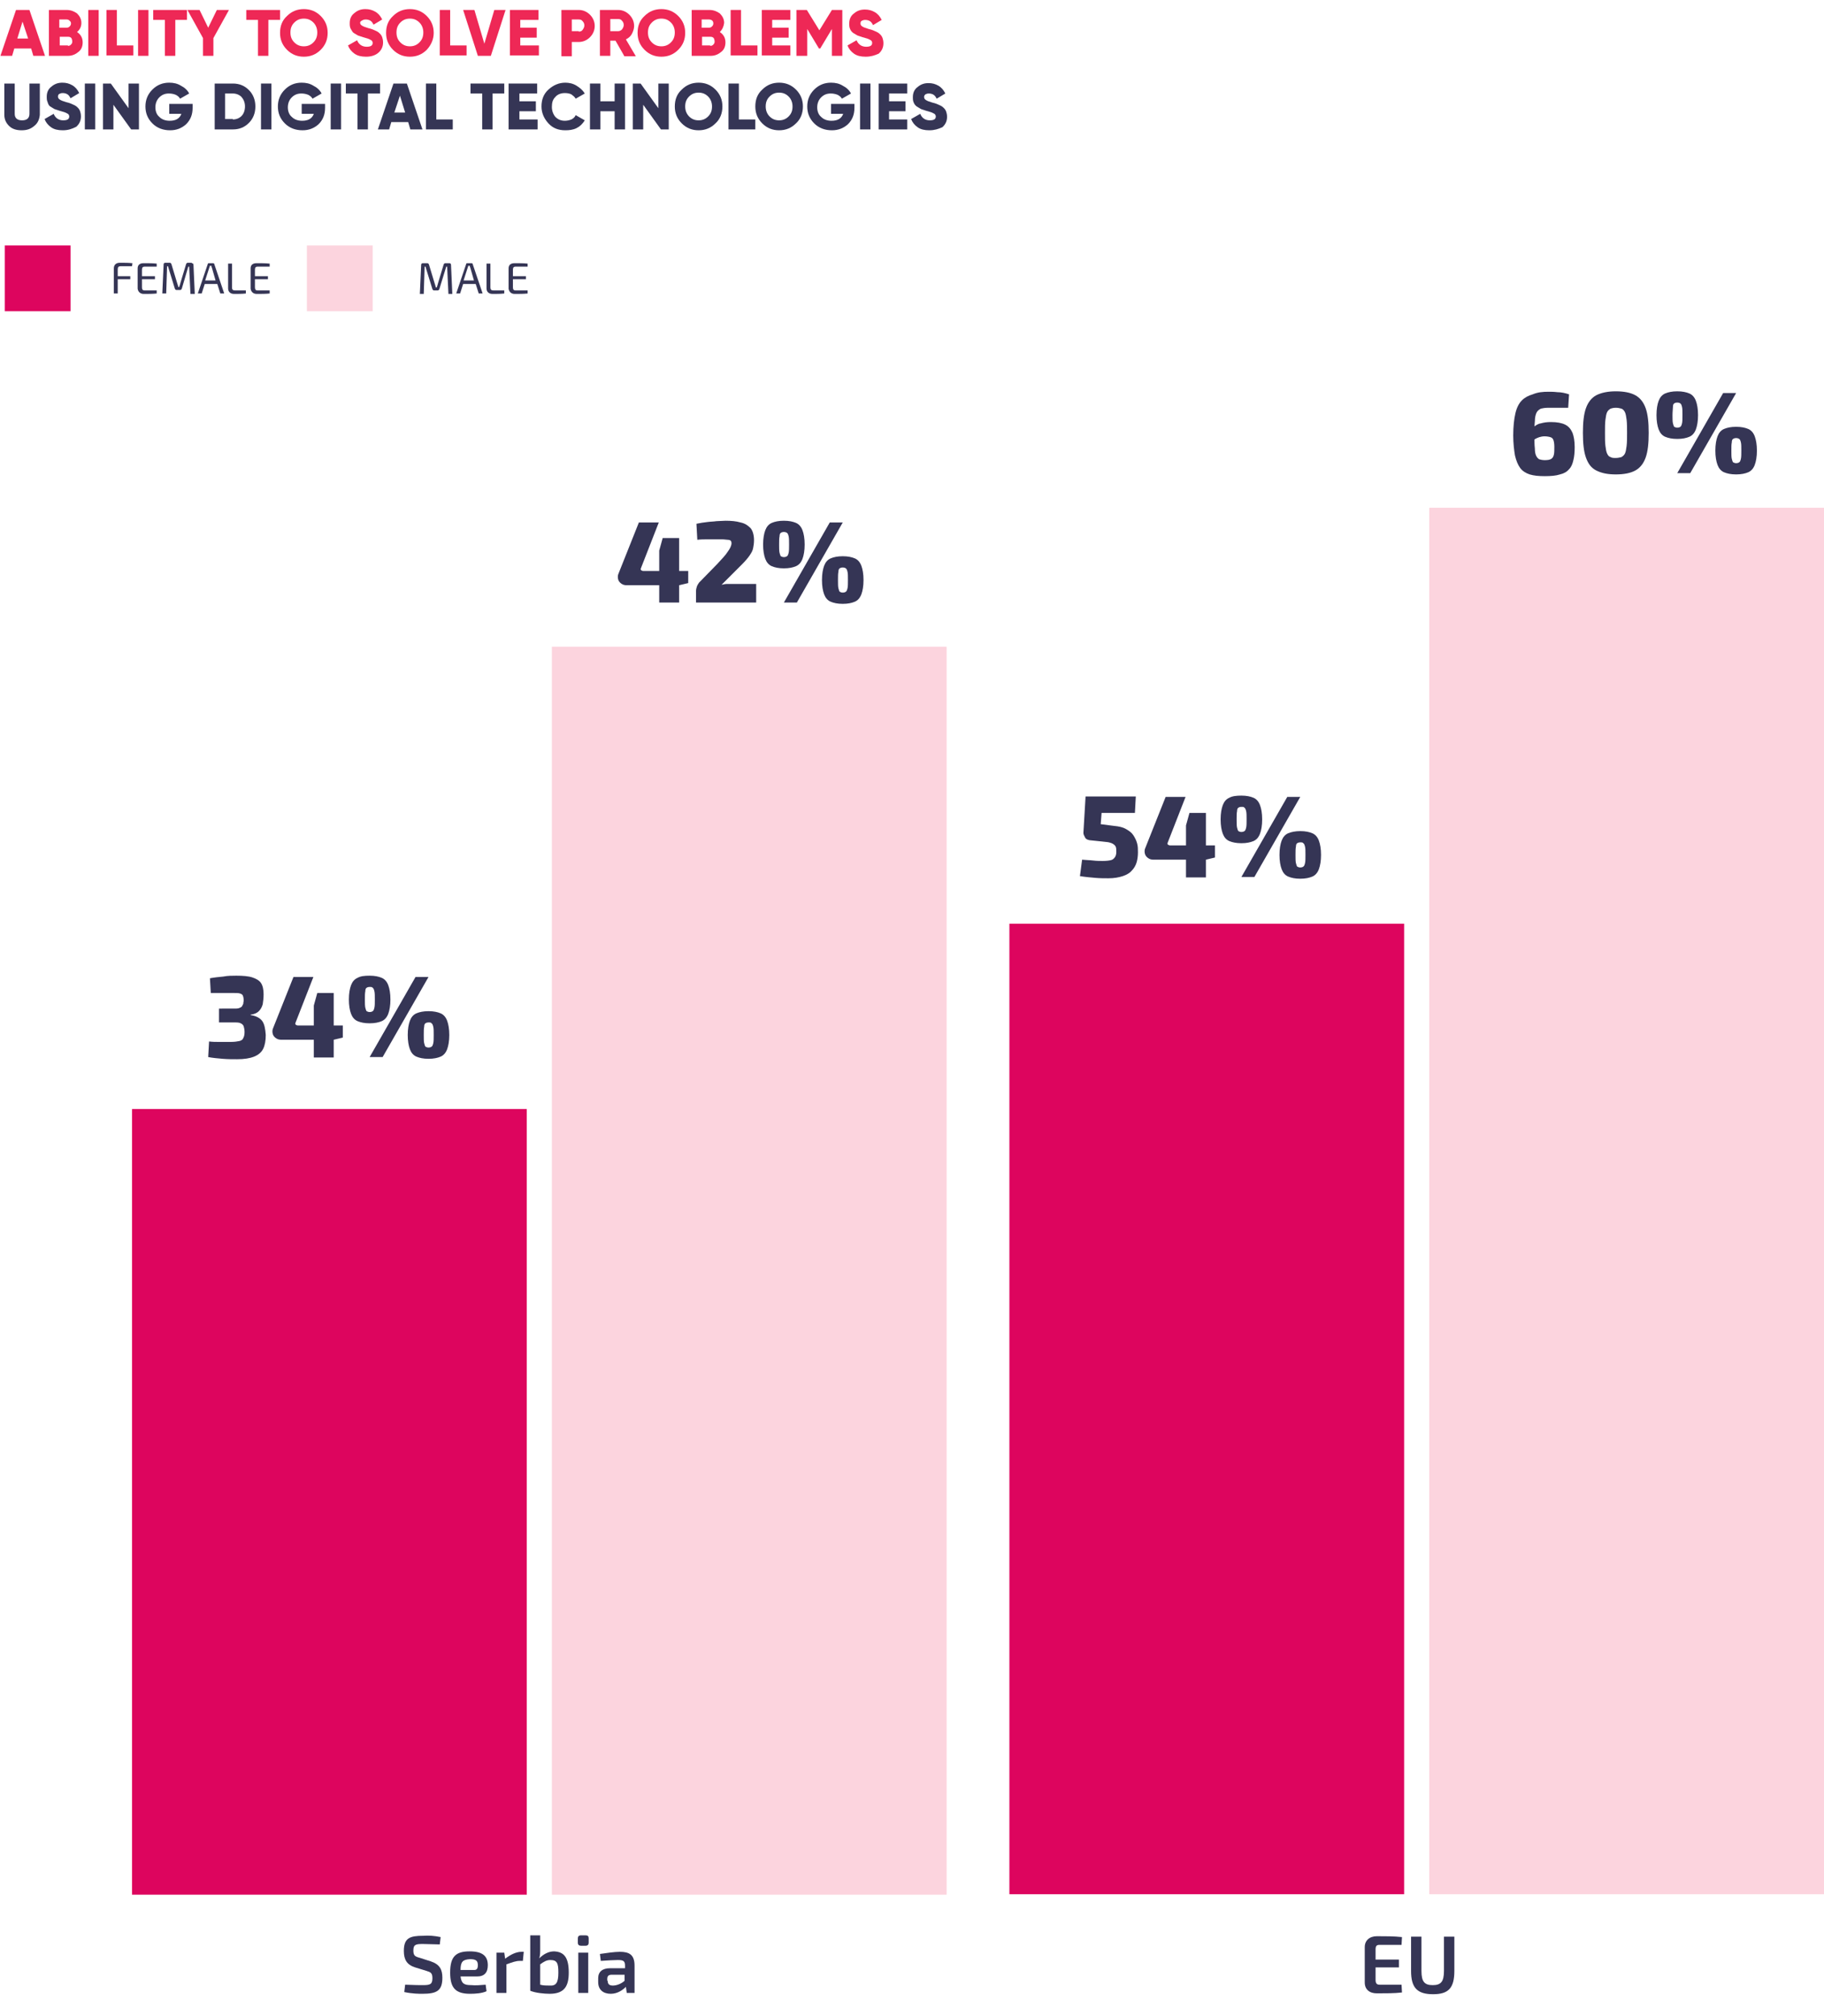 <?xml version="1.0" encoding="utf-8"?>
<!-- Generator: Adobe Illustrator 25.4.1, SVG Export Plug-In . SVG Version: 6.00 Build 0)  -->
<svg version="1.1" id="Layer_1" xmlns="http://www.w3.org/2000/svg" xmlns:xlink="http://www.w3.org/1999/xlink" x="0px" y="0px"
	 viewBox="0 0 421.4 465.8" style="enable-background:new 0 0 421.4 465.8;" xml:space="preserve">
<style type="text/css">
	.st0{fill:#FCD4DE;}
	.st1{fill:#DD055E;}
	.st2{enable-background:new    ;}
	.st3{fill:#EE2856;}
	.st4{fill:#353555;}
</style>
<g id="Layer_2_00000040558321748755475830000005894404438828781452_">
	<g id="Layer_1-2">
		<rect x="330.2" y="117.3" class="st0" width="91.2" height="320.3"/>
		<rect x="127.5" y="149.4" class="st0" width="91.2" height="288.3"/>
		<rect x="233.2" y="213.4" class="st1" width="91.2" height="224.2"/>
		<rect x="30.5" y="256.2" class="st1" width="91.2" height="181.5"/>
		<g class="st2">
			<path class="st3" d="M7.7,12.9l-0.5-1.7H3.3l-0.5,1.7H0.1L3.7,2.3h3.1l3.6,10.6H7.7z M4,8.9h2.5L5.2,5L4,8.9z"/>
			<path class="st3" d="M17.8,7.4c0.9,0.6,1.3,1.4,1.3,2.4c0,0.9-0.3,1.7-1,2.2c-0.7,0.6-1.5,0.9-2.4,0.9h-4.4V2.3h4.1
				c0.9,0,1.7,0.3,2.4,0.8c0.6,0.6,1,1.3,1,2.2C18.8,6.1,18.5,6.8,17.8,7.4z M15.4,4.5h-1.7v1.9h1.7c0.3,0,0.5-0.1,0.7-0.3
				c0.2-0.2,0.3-0.4,0.3-0.7S16.3,5,16.1,4.8C15.9,4.6,15.7,4.5,15.4,4.5z M15.7,10.6c0.3,0,0.5-0.1,0.7-0.3
				c0.2-0.2,0.3-0.4,0.3-0.7S16.6,9,16.5,8.8c-0.2-0.2-0.4-0.3-0.7-0.3h-2v2H15.7z"/>
			<path class="st3" d="M20.4,2.3h2.4v10.6h-2.4V2.3z"/>
			<path class="st3" d="M27,10.5h3.8v2.3h-6.2V2.3H27V10.5z"/>
			<path class="st3" d="M31.9,2.3h2.4v10.6h-2.4V2.3z"/>
			<path class="st3" d="M43.2,2.3v2.3h-2.7v8.3h-2.4V4.6h-2.7V2.3H43.2z"/>
			<path class="st3" d="M52.9,2.3l-3.6,6.5v4.1h-2.4V8.8l-3.6-6.5h2.8l2,4.1l2-4.1H52.9z"/>
			<path class="st3" d="M64.7,2.3v2.3H62v8.3h-2.4V4.6h-2.7V2.3H64.7z"/>
			<path class="st3" d="M74.1,11.5c-1.1,1.1-2.4,1.6-3.9,1.6c-1.5,0-2.8-0.5-3.9-1.6c-1.1-1.1-1.6-2.4-1.6-3.9
				c0-1.6,0.5-2.9,1.6-3.9c1.1-1.1,2.4-1.6,3.9-1.6c1.5,0,2.8,0.5,3.9,1.6c1.1,1.1,1.6,2.4,1.6,3.9C75.7,9.1,75.2,10.4,74.1,11.5z
				 M68,9.8c0.6,0.6,1.3,0.9,2.2,0.9c0.9,0,1.6-0.3,2.2-0.9c0.6-0.6,0.9-1.3,0.9-2.3c0-0.9-0.3-1.7-0.9-2.3
				c-0.6-0.6-1.3-0.9-2.2-0.9c-0.9,0-1.6,0.3-2.2,0.9c-0.6,0.6-0.9,1.3-0.9,2.3C67.1,8.5,67.4,9.2,68,9.8z"/>
			<path class="st3" d="M84.6,13.1c-1.1,0-2-0.2-2.7-0.7c-0.7-0.5-1.2-1.1-1.5-1.9l2.1-1.2c0.4,1,1.2,1.5,2.2,1.5
				c1,0,1.4-0.3,1.4-0.9c0-0.3-0.2-0.6-0.5-0.7c-0.3-0.2-0.9-0.4-1.7-0.6c-0.4-0.1-0.8-0.3-1.2-0.4c-0.3-0.2-0.7-0.4-1-0.6
				S81.2,6.9,81,6.6c-0.2-0.4-0.2-0.8-0.2-1.3c0-1,0.4-1.8,1.1-2.3c0.7-0.6,1.5-0.9,2.5-0.9c0.9,0,1.6,0.2,2.3,0.6
				c0.7,0.4,1.2,1,1.6,1.8l-2,1.2c-0.2-0.4-0.4-0.7-0.7-0.9c-0.3-0.2-0.7-0.3-1.1-0.3c-0.4,0-0.6,0.1-0.8,0.2S83.2,5,83.2,5.2
				c0,0.3,0.1,0.5,0.4,0.7s0.8,0.4,1.5,0.6c0.4,0.1,0.8,0.2,1,0.3c0.2,0.1,0.5,0.2,0.9,0.4s0.6,0.4,0.8,0.6c0.2,0.2,0.4,0.5,0.5,0.8
				c0.1,0.3,0.2,0.7,0.2,1.2c0,1-0.4,1.8-1.1,2.4C86.7,12.8,85.7,13.1,84.6,13.1z"/>
			<path class="st3" d="M98.6,11.5c-1.1,1.1-2.4,1.6-3.9,1.6c-1.5,0-2.8-0.5-3.9-1.6c-1.1-1.1-1.6-2.4-1.6-3.9
				c0-1.6,0.5-2.9,1.6-3.9c1.1-1.1,2.4-1.6,3.9-1.6c1.5,0,2.8,0.5,3.9,1.6c1.1,1.1,1.6,2.4,1.6,3.9C100.2,9.1,99.6,10.4,98.6,11.5z
				 M92.5,9.8c0.6,0.6,1.3,0.9,2.2,0.9c0.9,0,1.6-0.3,2.2-0.9c0.6-0.6,0.9-1.3,0.9-2.3c0-0.9-0.3-1.7-0.9-2.3
				c-0.6-0.6-1.3-0.9-2.2-0.9c-0.9,0-1.6,0.3-2.2,0.9c-0.6,0.6-0.9,1.3-0.9,2.3C91.6,8.5,91.9,9.2,92.5,9.8z"/>
			<path class="st3" d="M104,10.5h3.8v2.3h-6.2V2.3h2.4V10.5z"/>
			<path class="st3" d="M110.4,12.9L107,2.3h2.6l2.3,7.8l2.3-7.8h2.6l-3.4,10.6H110.4z"/>
			<path class="st3" d="M120.3,10.5h4.2v2.3h-6.7V2.3h6.6v2.3h-4.2v1.8h3.8v2.3h-3.8V10.5z"/>
			<path class="st3" d="M133.7,2.3c1,0,1.9,0.4,2.6,1.1s1.1,1.6,1.1,2.6s-0.4,1.9-1.1,2.6s-1.6,1.1-2.6,1.1h-1.6v3.3h-2.4V2.3H133.7
				z M133.7,7.3c0.4,0,0.7-0.1,0.9-0.4c0.2-0.3,0.4-0.6,0.4-1c0-0.4-0.1-0.7-0.4-1c-0.2-0.3-0.5-0.4-0.9-0.4h-1.6v2.7H133.7z"/>
			<path class="st3" d="M144.2,12.9l-2-3.5H141v3.5h-2.4V2.3h4.2c1,0,1.9,0.4,2.6,1.1s1.1,1.6,1.1,2.6c0,0.6-0.2,1.2-0.5,1.8
				s-0.8,1-1.4,1.3l2.3,3.9H144.2z M141,4.5v2.7h1.8c0.3,0,0.6-0.1,0.9-0.4c0.2-0.3,0.4-0.6,0.4-1c0-0.4-0.1-0.7-0.4-1
				c-0.2-0.3-0.5-0.4-0.9-0.4H141z"/>
			<path class="st3" d="M156.7,11.5c-1.1,1.1-2.4,1.6-3.9,1.6c-1.5,0-2.8-0.5-3.9-1.6c-1.1-1.1-1.6-2.4-1.6-3.9
				c0-1.6,0.5-2.9,1.6-3.9c1.1-1.1,2.4-1.6,3.9-1.6c1.5,0,2.8,0.5,3.9,1.6c1.1,1.1,1.6,2.4,1.6,3.9C158.3,9.1,157.8,10.4,156.7,11.5
				z M150.6,9.8c0.6,0.6,1.3,0.9,2.2,0.9c0.9,0,1.6-0.3,2.2-0.9c0.6-0.6,0.9-1.3,0.9-2.3c0-0.9-0.3-1.7-0.9-2.3
				c-0.6-0.6-1.3-0.9-2.2-0.9c-0.9,0-1.6,0.3-2.2,0.9c-0.6,0.6-0.9,1.3-0.9,2.3C149.7,8.5,150,9.2,150.6,9.8z"/>
			<path class="st3" d="M166.3,7.4c0.9,0.6,1.3,1.4,1.3,2.4c0,0.9-0.3,1.7-1,2.2c-0.7,0.6-1.5,0.9-2.4,0.9h-4.4V2.3h4.1
				c0.9,0,1.7,0.3,2.4,0.8c0.6,0.6,1,1.3,1,2.2C167.2,6.1,166.9,6.8,166.3,7.4z M163.8,4.5h-1.7v1.9h1.7c0.3,0,0.5-0.1,0.7-0.3
				c0.2-0.2,0.3-0.4,0.3-0.7s-0.1-0.5-0.3-0.7C164.3,4.6,164.1,4.5,163.8,4.5z M164.1,10.6c0.3,0,0.5-0.1,0.7-0.3
				c0.2-0.2,0.3-0.4,0.3-0.7S165,9,164.9,8.8c-0.2-0.2-0.4-0.3-0.7-0.3h-2v2H164.1z"/>
			<path class="st3" d="M171.2,10.5h3.8v2.3h-6.2V2.3h2.4V10.5z"/>
			<path class="st3" d="M178.4,10.5h4.2v2.3H176V2.3h6.6v2.3h-4.2v1.8h3.8v2.3h-3.8V10.5z"/>
			<path class="st3" d="M194.6,2.3v10.6h-2.4V6.7l-2.7,4.5h-0.3l-2.7-4.5v6.2H184V2.3h2.4l2.9,4.7l2.9-4.7H194.6z"/>
			<path class="st3" d="M200,13.1c-1.1,0-2-0.2-2.7-0.7c-0.7-0.5-1.2-1.1-1.5-1.9l2.1-1.2c0.4,1,1.2,1.5,2.2,1.5
				c1,0,1.4-0.3,1.4-0.9c0-0.3-0.2-0.6-0.5-0.7c-0.3-0.2-0.9-0.4-1.7-0.6c-0.4-0.1-0.8-0.3-1.2-0.4c-0.3-0.2-0.7-0.4-1-0.6
				s-0.6-0.6-0.7-0.9c-0.2-0.4-0.2-0.8-0.2-1.3c0-1,0.4-1.8,1.1-2.3c0.7-0.6,1.5-0.9,2.5-0.9c0.9,0,1.6,0.2,2.3,0.6
				c0.7,0.4,1.2,1,1.6,1.8l-2,1.2c-0.2-0.4-0.4-0.7-0.7-0.9c-0.3-0.2-0.7-0.3-1.1-0.3c-0.4,0-0.6,0.1-0.8,0.2s-0.3,0.3-0.3,0.6
				c0,0.3,0.1,0.5,0.4,0.7s0.8,0.4,1.5,0.6c0.4,0.1,0.8,0.2,1,0.3c0.2,0.1,0.5,0.2,0.9,0.4s0.6,0.4,0.8,0.6c0.2,0.2,0.4,0.5,0.5,0.8
				c0.1,0.3,0.2,0.7,0.2,1.2c0,1-0.4,1.8-1.1,2.4C202.1,12.8,201.2,13.1,200,13.1z"/>
		</g>
		<g class="st2">
			<path class="st4" d="M7.9,29.1c-0.8,0.7-1.7,1-2.9,1c-1.2,0-2.2-0.3-2.9-1s-1.1-1.5-1.1-2.6v-7.2h2.4v7c0,1,0.6,1.5,1.7,1.5
				c1.1,0,1.7-0.5,1.7-1.5v-7h2.4v7.2C9.1,27.6,8.7,28.5,7.9,29.1z"/>
			<path class="st4" d="M14.5,30.1c-1.1,0-2-0.2-2.7-0.7c-0.7-0.5-1.2-1.1-1.5-1.9l2.1-1.2c0.4,1,1.2,1.5,2.2,1.5
				c1,0,1.4-0.3,1.4-0.9c0-0.3-0.2-0.6-0.5-0.7c-0.3-0.2-0.9-0.4-1.7-0.6c-0.4-0.1-0.8-0.3-1.2-0.4c-0.3-0.2-0.7-0.4-1-0.6
				S11.1,24,11,23.6c-0.2-0.4-0.2-0.8-0.2-1.3c0-1,0.4-1.8,1.1-2.3c0.7-0.6,1.5-0.9,2.5-0.9c0.9,0,1.6,0.2,2.3,0.6
				c0.7,0.4,1.2,1,1.6,1.8l-2,1.2c-0.2-0.4-0.4-0.7-0.7-0.9c-0.3-0.2-0.7-0.3-1.1-0.3c-0.4,0-0.6,0.1-0.8,0.2s-0.3,0.3-0.3,0.6
				c0,0.3,0.1,0.5,0.4,0.7s0.8,0.4,1.5,0.6c0.4,0.1,0.8,0.2,1,0.3c0.2,0.1,0.5,0.2,0.9,0.4s0.6,0.4,0.8,0.6s0.4,0.5,0.5,0.8
				c0.1,0.3,0.2,0.7,0.2,1.2c0,1-0.4,1.8-1.1,2.4C16.6,29.8,15.7,30.1,14.5,30.1z"/>
			<path class="st4" d="M19.6,19.3H22v10.6h-2.4V19.3z"/>
			<path class="st4" d="M29.7,19.3h2.4v10.6h-1.8l-4.1-5.7v5.7h-2.4V19.3h1.8l4.1,5.7V19.3z"/>
			<path class="st4" d="M44.5,24v0.9c0,1.6-0.5,2.8-1.5,3.8c-1,0.9-2.2,1.4-3.7,1.4c-1.6,0-3-0.5-4.1-1.6c-1.1-1.1-1.6-2.4-1.6-3.9
				s0.5-2.8,1.6-3.9s2.4-1.6,3.9-1.6c1,0,1.9,0.2,2.7,0.7c0.8,0.4,1.5,1,1.9,1.8l-2.1,1.2c-0.2-0.4-0.6-0.7-1-0.9
				c-0.5-0.2-1-0.3-1.6-0.3c-0.9,0-1.6,0.3-2.2,0.9c-0.6,0.6-0.9,1.4-0.9,2.3c0,0.9,0.3,1.7,0.9,2.2c0.6,0.6,1.4,0.9,2.4,0.9
				c1.4,0,2.3-0.5,2.7-1.6h-2.8V24H44.5z"/>
			<path class="st4" d="M53.8,19.3c1.5,0,2.7,0.5,3.7,1.5c1,1,1.5,2.3,1.5,3.8c0,1.5-0.5,2.8-1.5,3.8c-1,1-2.2,1.5-3.7,1.5h-4.2
				V19.3H53.8z M53.8,27.6c0.8,0,1.5-0.3,2-0.8c0.5-0.5,0.8-1.3,0.8-2.2c0-0.9-0.3-1.6-0.8-2.2c-0.5-0.5-1.2-0.8-2-0.8H52v5.9H53.8z
				"/>
			<path class="st4" d="M60.3,19.3h2.4v10.6h-2.4V19.3z"/>
			<path class="st4" d="M75.1,24v0.9c0,1.6-0.5,2.8-1.5,3.8c-1,0.9-2.2,1.4-3.7,1.4c-1.6,0-3-0.5-4.1-1.6c-1.1-1.1-1.6-2.4-1.6-3.9
				s0.5-2.8,1.6-3.9s2.4-1.6,3.9-1.6c1,0,1.9,0.2,2.7,0.7c0.8,0.4,1.5,1,1.9,1.8l-2.1,1.2c-0.2-0.4-0.6-0.7-1-0.9
				c-0.5-0.2-1-0.3-1.6-0.3c-0.9,0-1.6,0.3-2.2,0.9c-0.6,0.6-0.9,1.4-0.9,2.3c0,0.9,0.3,1.7,0.9,2.2c0.6,0.6,1.4,0.9,2.4,0.9
				c1.4,0,2.3-0.5,2.7-1.6h-2.8V24H75.1z"/>
			<path class="st4" d="M76.4,19.3h2.4v10.6h-2.4V19.3z"/>
			<path class="st4" d="M87.8,19.3v2.3H85v8.3h-2.4v-8.3h-2.7v-2.3H87.8z"/>
			<path class="st4" d="M94.8,29.9l-0.5-1.7h-3.9l-0.5,1.7h-2.6l3.6-10.6h3.1l3.6,10.6H94.8z M91.1,26h2.5l-1.2-3.9L91.1,26z"/>
			<path class="st4" d="M100.8,27.6h3.8v2.3h-6.2V19.3h2.4V27.6z"/>
			<path class="st4" d="M116.5,19.3v2.3h-2.7v8.3h-2.4v-8.3h-2.7v-2.3H116.5z"/>
			<path class="st4" d="M120,27.6h4.2v2.3h-6.7V19.3h6.6v2.3H120v1.8h3.8v2.3H120V27.6z"/>
			<path class="st4" d="M130.6,30.1c-1.6,0-2.9-0.5-3.9-1.6s-1.6-2.4-1.6-3.9c0-1.6,0.5-2.9,1.6-3.9s2.4-1.6,3.9-1.6
				c0.9,0,1.8,0.2,2.6,0.7s1.4,1,1.9,1.8l-2.1,1.2c-0.2-0.4-0.6-0.7-1-1c-0.4-0.2-0.9-0.3-1.5-0.3c-0.9,0-1.7,0.3-2.2,0.9
				c-0.6,0.6-0.8,1.3-0.8,2.3c0,0.9,0.3,1.7,0.8,2.3c0.6,0.6,1.3,0.9,2.2,0.9c0.5,0,1-0.1,1.5-0.3c0.4-0.2,0.8-0.5,1-1l2.1,1.2
				c-0.5,0.8-1.1,1.4-1.9,1.8S131.5,30.1,130.6,30.1z"/>
			<path class="st4" d="M142,19.3h2.4v10.6H142v-4.2h-3.3v4.2h-2.4V19.3h2.4v4.1h3.3V19.3z"/>
			<path class="st4" d="M152.1,19.3h2.4v10.6h-1.8l-4.1-5.7v5.7h-2.4V19.3h1.8l4.1,5.7V19.3z"/>
			<path class="st4" d="M165.3,28.5c-1.1,1.1-2.4,1.6-3.9,1.6c-1.5,0-2.8-0.5-3.9-1.6c-1.1-1.1-1.6-2.4-1.6-3.9
				c0-1.6,0.5-2.9,1.6-3.9c1.1-1.1,2.4-1.6,3.9-1.6c1.5,0,2.8,0.5,3.9,1.6c1.1,1.1,1.6,2.4,1.6,3.9
				C166.9,26.1,166.4,27.5,165.3,28.5z M159.2,26.9c0.6,0.6,1.3,0.9,2.2,0.9c0.9,0,1.6-0.3,2.2-0.9c0.6-0.6,0.9-1.3,0.9-2.3
				c0-0.9-0.3-1.7-0.9-2.3c-0.6-0.6-1.3-0.9-2.2-0.9c-0.9,0-1.6,0.3-2.2,0.9c-0.6,0.6-0.9,1.3-0.9,2.3
				C158.3,25.5,158.6,26.3,159.2,26.9z"/>
			<path class="st4" d="M170.7,27.6h3.8v2.3h-6.2V19.3h2.4V27.6z"/>
			<path class="st4" d="M183.9,28.5c-1.1,1.1-2.4,1.6-3.9,1.6c-1.5,0-2.8-0.5-3.9-1.6c-1.1-1.1-1.6-2.4-1.6-3.9
				c0-1.6,0.5-2.9,1.6-3.9c1.1-1.1,2.4-1.6,3.9-1.6c1.5,0,2.8,0.5,3.9,1.6c1.1,1.1,1.6,2.4,1.6,3.9C185.5,26.1,185,27.5,183.9,28.5z
				 M177.8,26.9c0.6,0.6,1.3,0.9,2.2,0.9c0.9,0,1.6-0.3,2.2-0.9c0.6-0.6,0.9-1.3,0.9-2.3c0-0.9-0.3-1.7-0.9-2.3
				c-0.6-0.6-1.3-0.9-2.2-0.9c-0.9,0-1.6,0.3-2.2,0.9c-0.6,0.6-0.9,1.3-0.9,2.3C176.9,25.5,177.2,26.3,177.8,26.9z"/>
			<path class="st4" d="M197.4,24v0.9c0,1.6-0.5,2.8-1.5,3.8c-1,0.9-2.2,1.4-3.7,1.4c-1.6,0-3-0.5-4.1-1.6c-1.1-1.1-1.6-2.4-1.6-3.9
				s0.5-2.8,1.6-3.9s2.4-1.6,3.9-1.6c1,0,1.9,0.2,2.7,0.7c0.8,0.4,1.5,1,1.9,1.8l-2.1,1.2c-0.2-0.4-0.6-0.7-1-0.9
				c-0.5-0.2-1-0.3-1.6-0.3c-0.9,0-1.6,0.3-2.2,0.9c-0.6,0.6-0.9,1.4-0.9,2.3c0,0.9,0.3,1.7,0.9,2.2c0.6,0.6,1.4,0.9,2.4,0.9
				c1.4,0,2.3-0.5,2.7-1.6H192V24H197.4z"/>
			<path class="st4" d="M198.7,19.3h2.4v10.6h-2.4V19.3z"/>
			<path class="st4" d="M205.4,27.6h4.2v2.3H203V19.3h6.6v2.3h-4.2v1.8h3.8v2.3h-3.8V27.6z"/>
			<path class="st4" d="M214.7,30.1c-1.1,0-2-0.2-2.7-0.7c-0.7-0.5-1.2-1.1-1.5-1.9l2.1-1.2c0.4,1,1.2,1.5,2.2,1.5
				c1,0,1.4-0.3,1.4-0.9c0-0.3-0.2-0.6-0.5-0.7c-0.3-0.2-0.9-0.4-1.7-0.6c-0.4-0.1-0.8-0.3-1.2-0.4c-0.3-0.2-0.7-0.4-1-0.6
				s-0.6-0.6-0.7-0.9c-0.2-0.4-0.2-0.8-0.2-1.3c0-1,0.4-1.8,1.1-2.3c0.7-0.6,1.5-0.9,2.5-0.9c0.9,0,1.6,0.2,2.3,0.6
				c0.7,0.4,1.2,1,1.6,1.8l-2,1.2c-0.2-0.4-0.4-0.7-0.7-0.9c-0.3-0.2-0.7-0.3-1.1-0.3c-0.4,0-0.6,0.1-0.8,0.2
				c-0.2,0.2-0.3,0.3-0.3,0.6c0,0.3,0.1,0.5,0.4,0.7s0.8,0.4,1.5,0.6c0.4,0.1,0.8,0.2,1,0.3c0.2,0.1,0.5,0.2,0.9,0.4
				c0.4,0.2,0.6,0.4,0.8,0.6s0.4,0.5,0.5,0.8s0.2,0.7,0.2,1.2c0,1-0.4,1.8-1.1,2.4C216.8,29.8,215.9,30.1,214.7,30.1z"/>
		</g>
		<g class="st2">
			<path class="st4" d="M323.9,460.3c-1.7,0.2-3.8,0.2-5.8,0.2c-1.7,0-2.8-0.9-2.8-2.5v-8.2c0-1.5,1.1-2.5,2.8-2.5
				c1.9,0,4,0,5.8,0.2l-0.1,1.8h-5.1c-0.7,0-0.9,0.3-0.9,1.1v2.3h5.4v1.8h-5.4v2.9c0,0.8,0.3,1.1,0.9,1.1h5.1L323.9,460.3z"/>
			<path class="st4" d="M336,455.3c0,3.9-1.3,5.4-4.9,5.4c-3.7,0-5.1-1.5-5.1-5.4v-7.9h2.4v7.9c0,2.5,0.7,3.3,2.6,3.3
				c1.9,0,2.6-0.8,2.6-3.3v-7.9h2.4V455.3z"/>
		</g>
		<g class="st2">
			<path class="st4" d="M101.8,447.5l-0.2,1.7c-1.1,0-2.6-0.1-3.9-0.1c-1.6,0-2.2,0.1-2.2,1.5c0,1.2,0.4,1.4,1.5,1.7l2.5,0.8
				c2.1,0.7,2.7,1.9,2.7,3.8c0,3-1.3,3.7-4.6,3.7c-0.8,0-2.3,0-4.2-0.4l0.2-1.7c2.5,0.1,3.2,0.1,4.1,0.1c1.7,0,2.2-0.2,2.2-1.6
				c0-1.2-0.4-1.4-1.4-1.7l-2.6-0.8c-1.9-0.6-2.6-1.8-2.6-3.8c0-3,1.4-3.5,4.5-3.5C99,447.1,100.4,447.2,101.8,447.5z"/>
			<path class="st4" d="M112.2,458.5l0.2,1.5c-1,0.5-2.6,0.6-3.8,0.6c-3.4,0-4.6-1.4-4.6-4.9c0-3.7,1.3-4.9,4.5-4.9
				c3,0,4.2,1.1,4.2,3.2c0,1.7-0.8,2.6-2.5,2.6h-3.8c0.2,1.7,0.9,2,2.5,2C109.8,458.7,111.1,458.6,112.2,458.5z M106.4,455.1h3.2
				c0.7,0,0.8-0.6,0.8-1.1c0-1-0.4-1.4-1.8-1.4C106.9,452.7,106.4,453.2,106.4,455.1z"/>
			<path class="st4" d="M120.8,453h-0.7c-0.9,0-1.7,0.3-3.1,0.8v6.6h-2.3v-9.3h1.8l0.2,1.4c1.3-1,2.6-1.6,3.8-1.6h0.5L120.8,453z"/>
			<path class="st4" d="M131.4,455.7c0,3-0.9,4.9-4.4,4.9c-1.3,0-3.3-0.2-4.5-0.7v-12.8h2.3v3.1c0,0.8,0,1.5-0.2,2.2
				c1-1,2.2-1.6,3.4-1.6C130.3,450.9,131.4,452.2,131.4,455.7z M129,455.7c0-2.2-0.3-2.9-1.9-2.9c-0.8,0-1.5,0.4-2.3,1l0,4.7
				c0.7,0.2,1.5,0.2,2.2,0.2C128.5,458.8,129,458,129,455.7z"/>
			<path class="st4" d="M135.3,447.1c0.5,0,0.7,0.2,0.7,0.7v1c0,0.4-0.2,0.7-0.7,0.7h-1.1c-0.4,0-0.7-0.2-0.7-0.7v-1
				c0-0.4,0.2-0.7,0.7-0.7H135.3z M133.6,460.4v-9.3h2.3v9.3H133.6z"/>
			<path class="st4" d="M146.6,454.1v6.3h-1.8l-0.2-1.4c-0.7,0.7-1.9,1.6-3.5,1.6c-1.7,0-2.9-0.9-2.9-2.7V457c0-1.5,1-2.3,2.7-2.3
				h3.5v-0.6c0-1.1-0.4-1.3-1.7-1.3c-0.9,0-2.4,0.1-3.9,0.2l-0.2-1.6c1.3-0.2,3.4-0.5,4.6-0.5C145.4,450.9,146.6,451.6,146.6,454.1z
				 M140.4,457.6c0,0.8,0.4,1.1,1.2,1.1c0.7,0,1.8-0.3,2.7-1.1v-1.4h-3c-0.8,0-1,0.4-1,1V457.6z"/>
		</g>
		<g class="st2">
			<path class="st4" d="M103.8,60.8c0.2,0,0.4,0.1,0.4,0.4l0.3,6.7h-0.9l-0.3-6.3h-0.2l-1.6,5.2c-0.1,0.2-0.2,0.3-0.4,0.3h-0.8
				c-0.2,0-0.3-0.1-0.4-0.3l-1.6-5.2h-0.2l-0.2,6.3H97l0.3-6.7c0-0.2,0.1-0.4,0.4-0.4h1c0.2,0,0.3,0.1,0.4,0.3l1.3,4.3
				c0.1,0.3,0.2,0.6,0.3,1h0.2c0.1-0.3,0.2-0.6,0.3-1l1.3-4.3c0.1-0.2,0.2-0.3,0.4-0.3H103.8z"/>
			<path class="st4" d="M107,65.6l-0.7,2.2h-0.9l2.3-6.8c0-0.2,0.2-0.2,0.3-0.2h0.9c0.2,0,0.3,0.1,0.3,0.2l2.3,6.8h-0.9l-0.7-2.2
				H107z M108.7,62c-0.1-0.2-0.1-0.4-0.2-0.6h-0.3c-0.1,0.2-0.1,0.4-0.2,0.6l-0.9,2.8h2.4L108.7,62z"/>
			<path class="st4" d="M113.3,66.4c0,0.5,0.2,0.7,0.7,0.7h2.5l0,0.7c-0.9,0.1-1.8,0.1-2.7,0.1c-1,0-1.4-0.6-1.4-1.3v-5.7h0.9V66.4z
				"/>
		</g>
		<g class="st2">
			<path class="st4" d="M121.9,67.8c-0.9,0.1-2,0.1-3,0.1c-0.8,0-1.3-0.5-1.4-1.2V62c0-0.8,0.5-1.2,1.4-1.2c1,0,2.1,0,3,0.1l0,0.7
				h-2.8c-0.4,0-0.6,0.2-0.6,0.7v1.5h3v0.7h-3v1.9c0,0.5,0.2,0.7,0.6,0.7h2.8L121.9,67.8z"/>
		</g>
		<g class="st2">
			<path class="st4" d="M27.9,61.5c-0.5,0-0.7,0.2-0.7,0.7v1.6h2.9v0.7h-2.9v3.3h-0.9V62c0-0.8,0.5-1.3,1.4-1.3c1,0,2,0,2.9,0.1
				l-0.1,0.7H27.9z"/>
			<path class="st4" d="M36.2,67.8c-0.9,0.1-2,0.1-3,0.1c-0.8,0-1.3-0.5-1.4-1.2V62c0-0.8,0.5-1.2,1.4-1.2c1,0,2.1,0,3,0.1l0,0.7
				h-2.8c-0.4,0-0.6,0.2-0.6,0.7v1.5h3v0.7h-3v1.9c0,0.5,0.2,0.7,0.6,0.7h2.8L36.2,67.8z"/>
			<path class="st4" d="M44.3,60.8c0.2,0,0.4,0.1,0.4,0.4l0.3,6.7H44l-0.3-6.3h-0.2L42,66.7c-0.1,0.2-0.2,0.3-0.4,0.3h-0.8
				c-0.2,0-0.3-0.1-0.4-0.3l-1.6-5.2h-0.2l-0.2,6.3h-0.9l0.3-6.7c0-0.2,0.1-0.4,0.4-0.4h1c0.2,0,0.3,0.1,0.4,0.3l1.3,4.3
				c0.1,0.3,0.2,0.6,0.3,1h0.2c0.1-0.3,0.2-0.6,0.3-1l1.3-4.3c0.1-0.2,0.2-0.3,0.4-0.3H44.3z"/>
		</g>
		<g class="st2">
			<path class="st4" d="M47.3,65.6l-0.7,2.2h-0.9l2.3-6.8c0-0.2,0.2-0.2,0.3-0.2h0.9c0.2,0,0.3,0.1,0.3,0.2l2.3,6.8h-0.9l-0.7-2.2
				H47.3z M49,62c-0.1-0.2-0.1-0.4-0.2-0.6h-0.3c-0.1,0.2-0.1,0.4-0.2,0.6l-0.9,2.8h2.4L49,62z"/>
		</g>
		<g class="st2">
			<path class="st4" d="M53.6,66.4c0,0.5,0.2,0.7,0.7,0.7h2.5l0,0.7c-0.9,0.1-1.8,0.1-2.7,0.1c-1,0-1.4-0.6-1.4-1.3v-5.7h0.9V66.4z"
				/>
		</g>
		<g class="st2">
			<path class="st4" d="M62.3,67.8c-0.9,0.1-2,0.1-3,0.1c-0.8,0-1.3-0.5-1.4-1.2V62c0-0.8,0.5-1.2,1.4-1.2c1,0,2.1,0,3,0.1l0,0.7
				h-2.8c-0.4,0-0.6,0.2-0.6,0.7v1.5h3v0.7h-3v1.9c0,0.5,0.2,0.7,0.6,0.7h2.8L62.3,67.8z"/>
		</g>
		<rect x="70.9" y="56.7" class="st0" width="15.2" height="15.2"/>
		<rect x="1.1" y="56.7" class="st1" width="15.2" height="15.2"/>
		<g class="st2">
			<path class="st4" d="M54.6,225.4c1.5,0,2.8,0.1,3.7,0.4s1.6,0.7,2,1.3c0.4,0.6,0.6,1.5,0.6,2.6c0,0.9-0.1,1.6-0.2,2.3
				c-0.2,0.7-0.5,1.2-0.9,1.6c-0.4,0.4-1,0.7-1.9,0.8v0.1c1.3,0.2,2.2,0.7,2.7,1.4c0.5,0.7,0.7,1.8,0.8,3.2c0,1.3-0.2,2.4-0.6,3.2
				c-0.4,0.8-1.1,1.4-2.1,1.8c-1,0.4-2.3,0.6-3.9,0.6c-1.1,0-2.2,0-3.4-0.1c-1.1-0.1-2.3-0.2-3.3-0.4l0.2-3.6c0.8,0.1,1.5,0.1,2,0.1
				c0.6,0,1.1,0,1.6,0c0.5,0,1,0,1.5,0c0.8,0,1.4-0.1,1.9-0.2c0.4-0.1,0.8-0.3,0.9-0.7c0.2-0.3,0.3-0.8,0.3-1.4c0-0.5-0.1-1-0.2-1.3
				c-0.1-0.3-0.4-0.6-0.7-0.7c-0.3-0.2-0.9-0.2-1.5-0.2l-3.5,0v-3.2H54c0.5,0,0.9,0,1.2-0.1s0.5-0.2,0.7-0.4
				c0.1-0.2,0.2-0.4,0.3-0.6c0-0.3,0.1-0.5,0.1-0.8c0-0.5-0.1-0.9-0.2-1.1c-0.1-0.3-0.4-0.4-0.7-0.5s-0.8-0.1-1.5-0.1
				c-1,0-1.9,0-2.8,0c-0.9,0-1.7,0-2.4,0l-0.2-3.4c1-0.2,2.1-0.3,3.1-0.4C52.6,225.4,53.6,225.4,54.6,225.4z"/>
			<path class="st4" d="M72.4,225.7l-4.1,10.5c-0.1,0.2-0.1,0.4,0,0.5c0.1,0.1,0.3,0.2,0.5,0.2h10.4v2.8l-2.1,0.5H65
				c-0.5,0-0.9-0.1-1.3-0.4s-0.6-0.6-0.7-1c-0.1-0.4-0.1-0.9,0.1-1.3l4.7-11.8H72.4z M77.1,229.4v14.9h-4.6v-12l0.8-2.9H77.1z"/>
			<path class="st4" d="M85.4,225.4c1.2,0,2.1,0.2,2.8,0.5c0.7,0.3,1.2,0.9,1.5,1.7s0.5,1.9,0.5,3.3c0,1.4-0.2,2.5-0.5,3.3
				c-0.3,0.8-0.8,1.4-1.5,1.7c-0.7,0.3-1.6,0.5-2.8,0.5c-1.2,0-2.1-0.2-2.8-0.5c-0.7-0.3-1.2-0.9-1.5-1.7c-0.3-0.8-0.5-1.9-0.5-3.3
				c0-1.4,0.2-2.5,0.5-3.3s0.8-1.4,1.5-1.7C83.3,225.5,84.2,225.4,85.4,225.4z M85.4,228c-0.3,0-0.6,0.1-0.7,0.2
				c-0.2,0.1-0.3,0.4-0.3,0.8c-0.1,0.4-0.1,1.1-0.1,1.9s0,1.5,0.1,1.9c0.1,0.4,0.2,0.7,0.3,0.8c0.2,0.1,0.4,0.2,0.7,0.2
				s0.6-0.1,0.7-0.2c0.2-0.1,0.3-0.4,0.4-0.8c0.1-0.4,0.1-1.1,0.1-1.9s0-1.5-0.1-1.9c-0.1-0.4-0.2-0.7-0.4-0.8
				C86,228,85.7,228,85.4,228z M99,225.7l-10.6,18.5h-3L96,225.7H99z M99,233.6c1.2,0,2.1,0.2,2.8,0.5c0.7,0.3,1.2,0.9,1.5,1.7
				c0.3,0.8,0.5,1.9,0.5,3.3c0,1.4-0.2,2.5-0.5,3.3c-0.3,0.8-0.8,1.4-1.5,1.7c-0.7,0.3-1.6,0.5-2.8,0.5c-1.2,0-2.1-0.2-2.8-0.5
				c-0.7-0.3-1.2-0.9-1.5-1.7c-0.3-0.8-0.5-1.9-0.5-3.3c0-1.4,0.2-2.5,0.5-3.3c0.3-0.8,0.8-1.4,1.5-1.7
				C96.9,233.8,97.8,233.6,99,233.6z M99,236.2c-0.3,0-0.6,0.1-0.7,0.2c-0.2,0.1-0.3,0.4-0.3,0.8c-0.1,0.4-0.1,1.1-0.1,1.9
				c0,0.9,0,1.5,0.1,1.9c0.1,0.4,0.2,0.7,0.3,0.8c0.2,0.1,0.4,0.2,0.7,0.2c0.3,0,0.6-0.1,0.7-0.2c0.2-0.1,0.3-0.4,0.4-0.8
				c0.1-0.4,0.1-1.1,0.1-1.9c0-0.9,0-1.5-0.1-1.9c-0.1-0.4-0.2-0.7-0.4-0.8C99.6,236.2,99.3,236.2,99,236.2z"/>
		</g>
		<g class="st2">
			<path class="st4" d="M262.4,184.1l-0.2,3.7h-7.7l-0.2,2.6l3.1,0.4c1.1,0.1,2,0.3,2.7,0.7s1.3,0.8,1.7,1.4
				c0.4,0.6,0.7,1.2,0.9,1.9s0.2,1.4,0.2,2.1c0,0.8-0.1,1.6-0.3,2.3c-0.2,0.7-0.6,1.4-1.1,1.9c-0.5,0.6-1.2,1-2.1,1.3
				c-0.9,0.3-2,0.5-3.3,0.5c-0.9,0-2,0-3.1-0.1c-1.1-0.1-2.3-0.2-3.5-0.4l0.5-3.8c0.9,0.1,1.8,0.1,2.6,0.2c0.8,0.1,1.6,0.1,2.2,0.1
				c0.8,0,1.5-0.1,1.9-0.2s0.7-0.4,0.9-0.7c0.2-0.3,0.3-0.7,0.3-1.2c0-0.4,0-0.8-0.1-1.1c-0.1-0.3-0.3-0.5-0.6-0.7s-0.6-0.3-1-0.4
				c-0.4-0.1-1-0.1-1.6-0.2l-2.9-0.3c-0.4-0.1-0.8-0.2-1-0.6s-0.4-0.7-0.4-1.1l0.5-8.4H262.4z"/>
			<path class="st4" d="M273.9,184.1l-4.1,10.5c-0.1,0.2-0.1,0.4,0,0.5c0.1,0.1,0.3,0.2,0.5,0.2h10.4v2.8l-2.1,0.5h-12.1
				c-0.5,0-0.9-0.1-1.3-0.4s-0.6-0.6-0.7-1c-0.1-0.4-0.1-0.9,0.1-1.3l4.7-11.8H273.9z M278.6,187.8v14.9h-4.6v-12l0.8-2.9H278.6z"/>
			<path class="st4" d="M286.8,183.8c1.2,0,2.1,0.2,2.8,0.5c0.7,0.3,1.2,0.9,1.5,1.7s0.5,1.9,0.5,3.3c0,1.4-0.2,2.5-0.5,3.3
				s-0.8,1.4-1.5,1.7c-0.7,0.3-1.6,0.5-2.8,0.5c-1.2,0-2.1-0.2-2.8-0.5c-0.7-0.3-1.2-0.9-1.5-1.7s-0.5-1.9-0.5-3.3
				c0-1.4,0.2-2.5,0.5-3.3s0.8-1.4,1.5-1.7C284.7,183.9,285.7,183.8,286.8,183.8z M286.8,186.4c-0.3,0-0.6,0.1-0.7,0.2
				c-0.2,0.1-0.3,0.4-0.3,0.8c-0.1,0.4-0.1,1.1-0.1,1.9s0,1.5,0.1,1.9c0.1,0.4,0.2,0.7,0.3,0.8c0.2,0.1,0.4,0.2,0.7,0.2
				s0.6-0.1,0.7-0.2c0.2-0.1,0.3-0.4,0.4-0.8c0.1-0.4,0.1-1.1,0.1-1.9s0-1.5-0.1-1.9c-0.1-0.4-0.2-0.7-0.4-0.8
				C287.4,186.4,287.2,186.4,286.8,186.4z M300.4,184.1l-10.6,18.5h-3l10.6-18.5H300.4z M300.4,192c1.2,0,2.1,0.2,2.8,0.5
				c0.7,0.3,1.2,0.9,1.5,1.7c0.3,0.8,0.5,1.9,0.5,3.3c0,1.4-0.2,2.5-0.5,3.3c-0.3,0.8-0.8,1.4-1.5,1.7c-0.7,0.3-1.6,0.5-2.8,0.5
				c-1.2,0-2.1-0.2-2.8-0.5c-0.7-0.3-1.2-0.9-1.5-1.7s-0.5-1.9-0.5-3.3c0-1.4,0.2-2.5,0.5-3.3c0.3-0.8,0.8-1.4,1.5-1.7
				C298.3,192.2,299.3,192,300.4,192z M300.4,194.6c-0.3,0-0.6,0.1-0.7,0.2c-0.2,0.1-0.3,0.4-0.3,0.8c-0.1,0.4-0.1,1.1-0.1,1.9
				c0,0.9,0,1.5,0.1,1.9c0.1,0.4,0.2,0.7,0.3,0.8c0.2,0.1,0.4,0.2,0.7,0.2c0.3,0,0.6-0.1,0.7-0.2c0.2-0.1,0.3-0.4,0.4-0.8
				c0.1-0.4,0.1-1.1,0.1-1.9c0-0.9,0-1.5-0.1-1.9c-0.1-0.4-0.2-0.7-0.4-0.8C301,194.6,300.7,194.6,300.4,194.6z"/>
		</g>
		<g class="st2">
			<path class="st4" d="M357.8,90.5c0.5,0,1.2,0,2,0.1c0.9,0,1.8,0.2,2.7,0.5l-0.2,3.1c-0.5,0-1,0-1.4,0s-0.9,0-1.4,0s-1.1,0-1.8,0
				c-0.7,0-1.3,0.1-1.7,0.2c-0.4,0.2-0.8,0.5-1,0.9c-0.2,0.4-0.4,1.1-0.4,2c-0.1,0.9-0.1,2-0.1,3.4c0,1.2,0,2.1,0.1,2.9
				c0,0.7,0.1,1.3,0.3,1.7c0.2,0.4,0.4,0.6,0.7,0.8c0.3,0.1,0.8,0.2,1.3,0.2c0.7,0,1.2-0.1,1.5-0.3c0.3-0.2,0.5-0.5,0.6-1
				c0.1-0.4,0.1-1,0.1-1.8c0-0.7-0.1-1.2-0.2-1.5c-0.1-0.3-0.3-0.6-0.7-0.7c-0.3-0.1-0.8-0.2-1.4-0.2c-0.4,0-0.9,0.1-1.2,0.2
				s-0.8,0.3-1.2,0.6c-0.4,0.3-1,0.6-1.8,1.1l-0.1-1.8c0.6-0.9,1.2-1.6,1.7-2.1c0.5-0.5,1.1-0.9,1.8-1c0.7-0.2,1.4-0.3,2.3-0.3
				c1.4,0,2.5,0.2,3.3,0.6c0.8,0.4,1.3,1,1.7,1.9c0.3,0.8,0.5,1.9,0.5,3.3c0,1.2-0.1,2.2-0.3,3c-0.2,0.9-0.5,1.6-1,2.1
				c-0.5,0.6-1.2,1-2.1,1.2c-0.9,0.3-2.1,0.4-3.5,0.4c-1.4,0-2.5-0.1-3.5-0.4c-0.9-0.3-1.7-0.8-2.2-1.5c-0.5-0.7-0.9-1.6-1.2-2.9
				c-0.2-1.2-0.4-2.8-0.4-4.6c0-2.1,0.2-3.8,0.5-5.1c0.3-1.3,0.8-2.3,1.5-3s1.5-1.1,2.5-1.4C355.3,90.6,356.4,90.5,357.8,90.5z"/>
			<path class="st4" d="M373.3,90.4c1.9,0,3.4,0.3,4.5,0.9c1.1,0.6,1.9,1.6,2.4,3c0.5,1.4,0.7,3.3,0.7,5.7c0,2.4-0.2,4.3-0.7,5.7
				c-0.5,1.4-1.3,2.4-2.4,3c-1.1,0.6-2.6,0.9-4.5,0.9c-1.9,0-3.3-0.3-4.5-0.9s-1.9-1.6-2.4-3c-0.5-1.4-0.7-3.3-0.7-5.7
				c0-2.4,0.2-4.3,0.7-5.7c0.5-1.4,1.3-2.4,2.4-3C370,90.7,371.5,90.4,373.3,90.4z M373.3,94.2c-0.5,0-0.9,0.1-1.2,0.2
				c-0.3,0.2-0.6,0.4-0.8,0.8c-0.2,0.4-0.3,1-0.4,1.8c-0.1,0.8-0.1,1.8-0.1,3s0,2.2,0.1,3c0.1,0.8,0.2,1.4,0.4,1.8
				c0.2,0.4,0.4,0.7,0.8,0.8c0.3,0.2,0.7,0.2,1.2,0.2c0.5,0,0.9-0.1,1.3-0.2c0.3-0.2,0.6-0.4,0.8-0.8s0.3-1,0.4-1.8
				c0.1-0.8,0.1-1.8,0.1-3s0-2.2-0.1-3c-0.1-0.8-0.2-1.4-0.4-1.8c-0.2-0.4-0.5-0.7-0.8-0.8C374.2,94.3,373.8,94.2,373.3,94.2z"/>
			<path class="st4" d="M387.5,90.4c1.2,0,2.1,0.2,2.8,0.5c0.7,0.3,1.2,0.9,1.5,1.7s0.5,1.9,0.5,3.3c0,1.4-0.2,2.5-0.5,3.3
				s-0.8,1.4-1.5,1.7c-0.7,0.3-1.6,0.5-2.8,0.5c-1.2,0-2.1-0.2-2.8-0.5c-0.7-0.3-1.2-0.9-1.5-1.7s-0.5-1.9-0.5-3.3
				c0-1.4,0.2-2.5,0.5-3.3s0.8-1.4,1.5-1.7C385.4,90.6,386.3,90.4,387.5,90.4z M387.5,93c-0.3,0-0.6,0.1-0.7,0.2
				c-0.2,0.1-0.3,0.4-0.3,0.8s-0.1,1.1-0.1,1.9s0,1.5,0.1,1.9c0.1,0.4,0.2,0.7,0.3,0.8c0.2,0.1,0.4,0.2,0.7,0.2s0.6-0.1,0.7-0.2
				c0.2-0.1,0.3-0.4,0.4-0.8c0.1-0.4,0.1-1.1,0.1-1.9s0-1.5-0.1-1.9s-0.2-0.7-0.4-0.8C388.1,93.1,387.8,93,387.5,93z M401.1,90.8
				l-10.6,18.5h-3l10.6-18.5H401.1z M401.1,98.6c1.2,0,2.1,0.2,2.8,0.5s1.2,0.9,1.5,1.7c0.3,0.8,0.5,1.9,0.5,3.3
				c0,1.4-0.2,2.5-0.5,3.3s-0.8,1.4-1.5,1.7s-1.6,0.5-2.8,0.5c-1.2,0-2.1-0.2-2.8-0.5s-1.2-0.9-1.5-1.7c-0.3-0.8-0.5-1.9-0.5-3.3
				c0-1.4,0.2-2.5,0.5-3.3c0.3-0.8,0.8-1.4,1.5-1.7S399.9,98.6,401.1,98.6z M401.1,101.2c-0.3,0-0.6,0.1-0.7,0.2
				c-0.2,0.1-0.3,0.4-0.3,0.8c-0.1,0.4-0.1,1.1-0.1,1.9c0,0.9,0,1.5,0.1,1.9c0.1,0.4,0.2,0.7,0.3,0.8c0.2,0.1,0.4,0.2,0.7,0.2
				s0.6-0.1,0.7-0.2c0.2-0.1,0.3-0.4,0.4-0.8c0.1-0.4,0.1-1.1,0.1-1.9c0-0.9,0-1.5-0.1-1.9c-0.1-0.4-0.2-0.7-0.4-0.8
				C401.7,101.3,401.4,101.2,401.1,101.2z"/>
		</g>
		<g class="st2">
			<path class="st4" d="M152.2,120.7l-4.1,10.5c-0.1,0.2-0.1,0.4,0,0.5c0.1,0.1,0.3,0.2,0.5,0.2h10.4v2.8l-2.1,0.5h-12.1
				c-0.5,0-0.9-0.1-1.3-0.4s-0.6-0.6-0.7-1c-0.1-0.4-0.1-0.9,0.1-1.3l4.7-11.8H152.2z M156.9,124.3v14.9h-4.6v-12l0.8-2.9H156.9z"/>
			<path class="st4" d="M167.6,120.3c1.3,0,2.5,0.1,3.5,0.4c1,0.2,1.7,0.7,2.3,1.3c0.5,0.6,0.8,1.6,0.8,2.8c0,0.7-0.1,1.3-0.2,1.8
				c-0.1,0.6-0.4,1.1-0.8,1.7c-0.4,0.6-1,1.3-1.9,2.2l-4.6,4.6c0.4-0.1,0.9-0.2,1.3-0.2s0.9,0,1.3,0h5.4v4.3h-13.9v-2.6
				c0-0.4,0.1-0.8,0.2-1.1s0.3-0.6,0.5-0.9l4.2-4.3c1-1.1,1.9-2,2.4-2.8c0.6-0.8,0.9-1.5,0.9-2c0-0.3-0.1-0.5-0.2-0.6
				c-0.1-0.1-0.4-0.2-0.7-0.2c-0.3,0-0.7-0.1-1.2-0.1c-0.6,0-1.2,0-1.8,0c-0.6,0-1.2,0-1.8,0c-0.6,0-1.4,0-2.2,0.1l-0.2-3.7
				c0.9-0.2,1.7-0.3,2.5-0.4c0.7-0.1,1.5-0.1,2.1-0.2C166.2,120.4,166.9,120.3,167.6,120.3z"/>
			<path class="st4" d="M181.1,120.3c1.2,0,2.1,0.2,2.8,0.5c0.7,0.3,1.2,0.9,1.5,1.7s0.5,1.9,0.5,3.3c0,1.4-0.2,2.5-0.5,3.3
				s-0.8,1.4-1.5,1.7c-0.7,0.3-1.6,0.5-2.8,0.5c-1.2,0-2.1-0.2-2.8-0.5c-0.7-0.3-1.2-0.9-1.5-1.7s-0.5-1.9-0.5-3.3
				c0-1.4,0.2-2.5,0.5-3.3s0.8-1.4,1.5-1.7C179,120.5,179.9,120.3,181.1,120.3z M181.1,122.9c-0.3,0-0.6,0.1-0.7,0.2
				c-0.2,0.1-0.3,0.4-0.3,0.8c-0.1,0.4-0.1,1.1-0.1,1.9s0,1.5,0.1,1.9c0.1,0.4,0.2,0.7,0.3,0.8c0.2,0.1,0.4,0.2,0.7,0.2
				s0.6-0.1,0.7-0.2c0.2-0.1,0.3-0.4,0.4-0.8c0.1-0.4,0.1-1.1,0.1-1.9s0-1.5-0.1-1.9c-0.1-0.4-0.2-0.7-0.4-0.8
				C181.7,123,181.4,122.9,181.1,122.9z M194.7,120.7l-10.6,18.5h-3l10.6-18.5H194.7z M194.7,128.5c1.2,0,2.1,0.2,2.8,0.5
				c0.7,0.3,1.2,0.9,1.5,1.7c0.3,0.8,0.5,1.9,0.5,3.3c0,1.4-0.2,2.5-0.5,3.3c-0.3,0.8-0.8,1.4-1.5,1.7c-0.7,0.3-1.6,0.5-2.8,0.5
				c-1.2,0-2.1-0.2-2.8-0.5c-0.7-0.3-1.2-0.9-1.5-1.7c-0.3-0.8-0.5-1.9-0.5-3.3c0-1.4,0.2-2.5,0.5-3.3c0.3-0.8,0.8-1.4,1.5-1.7
				C192.6,128.7,193.5,128.5,194.7,128.5z M194.7,131.1c-0.3,0-0.6,0.1-0.7,0.2c-0.2,0.1-0.3,0.4-0.3,0.8c-0.1,0.4-0.1,1.1-0.1,1.9
				c0,0.9,0,1.5,0.1,1.9c0.1,0.4,0.2,0.7,0.3,0.8c0.2,0.1,0.4,0.2,0.7,0.2c0.3,0,0.6-0.1,0.7-0.2c0.2-0.1,0.3-0.4,0.4-0.8
				c0.1-0.4,0.1-1.1,0.1-1.9c0-0.9,0-1.5-0.1-1.9c-0.1-0.4-0.2-0.7-0.4-0.8C195.3,131.2,195,131.1,194.7,131.1z"/>
		</g>
	</g>
</g>
</svg>
